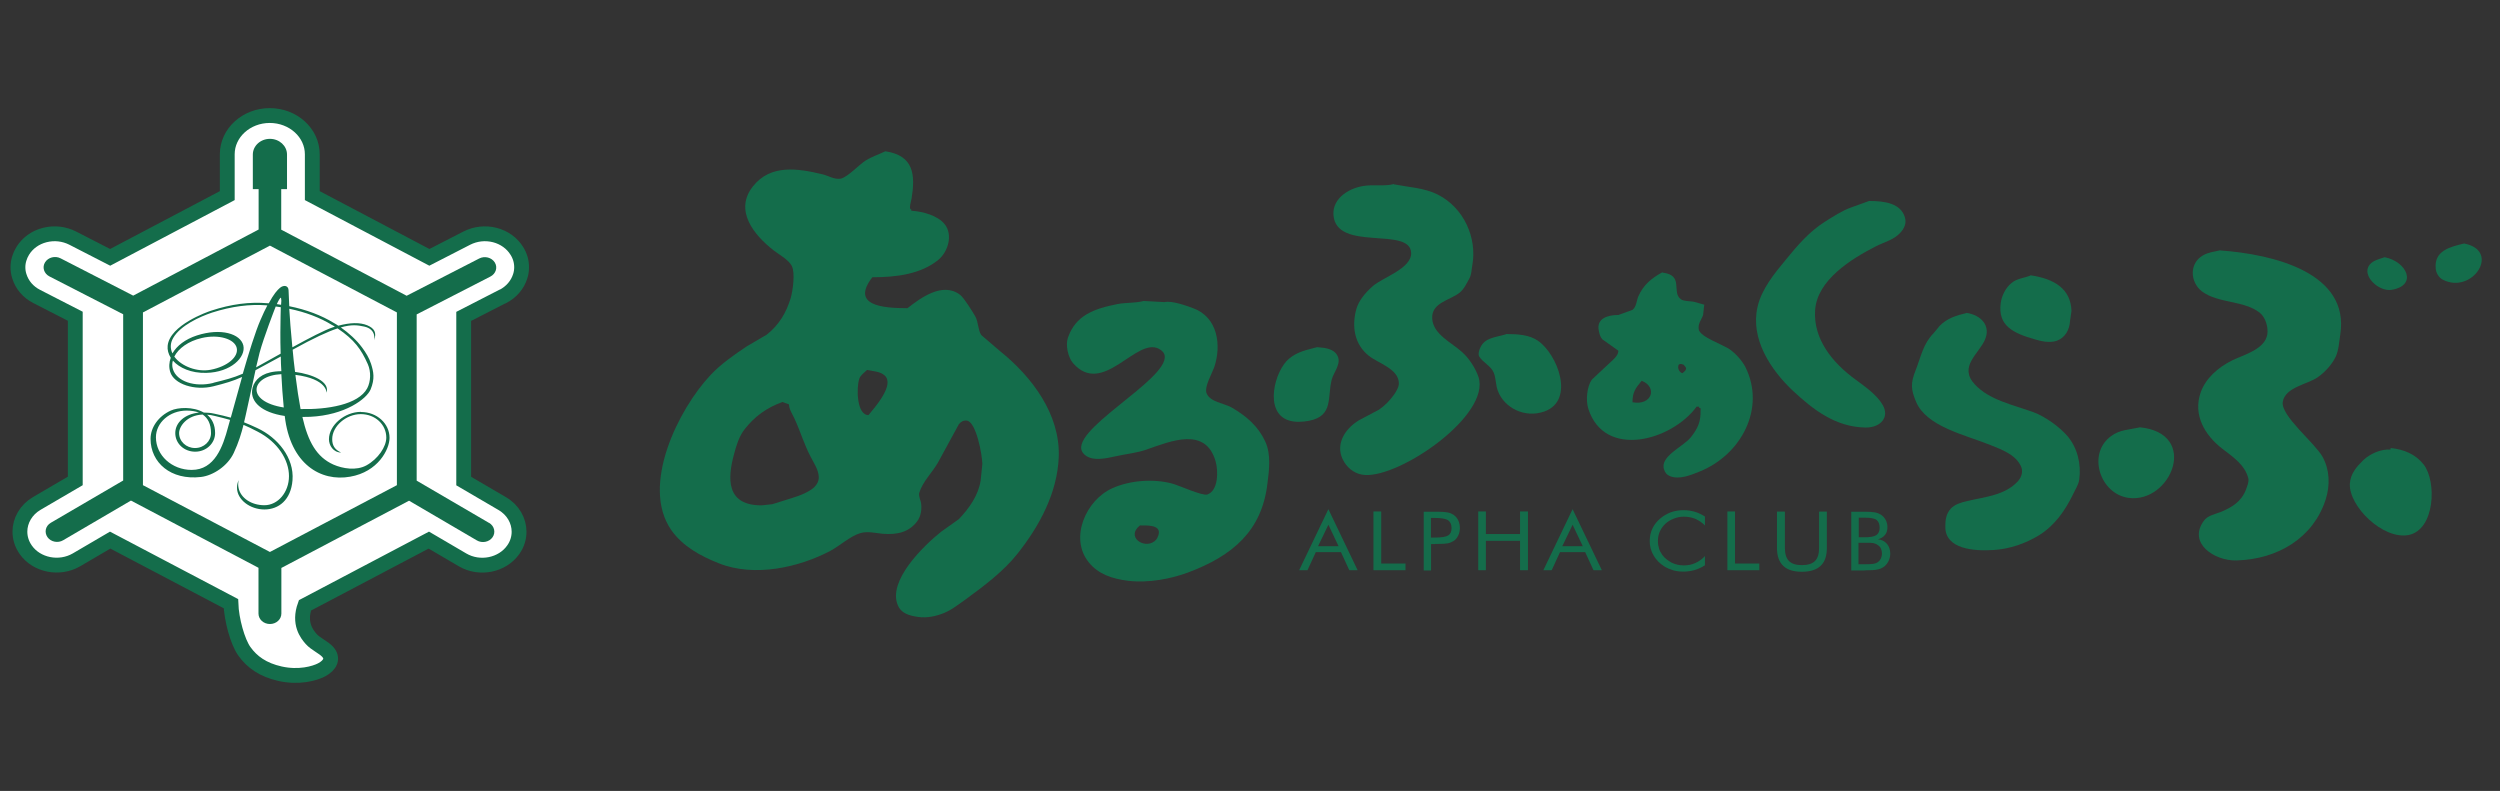 <?xml version="1.0" encoding="UTF-8"?>
<svg id="_レイヤー_1" data-name="レイヤー 1" xmlns="http://www.w3.org/2000/svg" width="177" height="56" viewBox="0 0 177 56">
  <rect x="0" y="0" width="177" height="56" fill="#333333" stroke="none"/>
  <g>
    <path d="m132.37,14.23c1.08,0,2.21.17,2.5,1.17.12.41-.05.78-.32,1.07-.46.51-1.12.66-1.72.96-1.79.91-4.18,2.41-4.32,4.53-.14,2.05,1.23,3.73,2.87,4.92.68.5,1.51,1.08,1.92,1.8.5.88-.18,1.6-1.21,1.59-2.15-.03-3.74-1.29-5.15-2.6-1.57-1.48-3.02-3.66-2.51-5.93.29-1.29,1.21-2.39,2.06-3.42.75-.92,1.62-1.93,2.68-2.6.6-.38,1.24-.8,1.91-1.04.42-.15.85-.3,1.27-.46Z" style="fill: #146d4b; stroke-width: 0px;"/>
    <g>
      <path d="m143.76,19.49c1.69.25,2.85.96,2.9,2.52-.03.23-.07.47-.1.71-.04.63-.34,1.19-.95,1.41-.51.17-1.1.03-1.6-.12-1.48-.43-2.57-.95-2.36-2.54.07-.54.35-1.09.75-1.42.41-.35.9-.35,1.37-.55Z" style="fill: #146d4b; stroke-width: 0px;"/>
      <path d="m139.22,22.15c1.07.16,1.73.93,1.32,1.89-.43,1.01-1.9,1.92-.72,3.18,1.02,1.1,2.67,1.43,4.14,1.96.84.31,1.87,1.05,2.43,1.71.7.84.97,1.98.82,3.06-.05.38-.29.72-.44,1.05-.54,1.11-1.27,2.19-2.41,2.9-.96.58-2.07.97-3.21,1.04-1.37.09-3.45-.05-3.42-1.67,0-.45.05-.88.37-1.24.28-.32.76-.46,1.16-.55,1.29-.31,2.69-.4,3.62-1.42.26-.3.37-.7.2-1.06-.4-.83-1.34-1.16-2.18-1.5-1.76-.71-4.5-1.29-5.24-3.05-.37-.87-.4-1.32-.03-2.24.38-.97.53-1.87,1.26-2.61.15-.17.29-.35.43-.52.53-.55,1.2-.75,1.92-.92Z" style="fill: #146d4b; stroke-width: 0px;"/>
    </g>
    <g>
      <path d="m98.68,13.05c1.09.21,2.16.25,3.1.72,1.86.93,2.81,3.07,2.46,5-.06.32-.05.64-.2.93-.19.34-.38.77-.71,1.03-.71.55-1.99.7-1.93,1.82.06,1.12,1.35,1.68,2.13,2.39.5.45.95,1.16,1.15,1.76.85,2.69-5.47,7.07-8.03,6.93-.66-.04-1.16-.41-1.47-.9-.71-1.13-.06-2.31,1.04-2.98.47-.25.95-.5,1.42-.75.41-.28.78-.67,1.05-1.05.16-.23.36-.54.35-.84-.04-1.01-1.47-1.39-2.14-1.93-1.01-.81-1.21-2.07-.87-3.3.17-.61.66-1.18,1.16-1.62.69-.61,2.74-1.24,2.72-2.34-.04-1.93-5.31-.05-5.5-2.7-.09-1.21,1.18-1.98,2.34-2.08.64-.06,1.35.05,1.94-.11Z" style="fill: #146d4b; stroke-width: 0px;"/>
      <path d="m106.61,23.65c.84,0,1.66.05,2.27.47,1.39.95,2.65,4.22.47,5.01-1.4.5-2.84-.26-3.29-1.43-.18-.44-.13-.91-.31-1.33-.21-.48-.75-.69-1.02-1.13-.08-.13-.03-.36.02-.49.29-.84,1.04-.84,1.87-1.08Z" style="fill: #146d4b; stroke-width: 0px;"/>
      <path d="m93.24,24.58c.58.04,1.18.1,1.45.6.3.57-.27,1.18-.4,1.68-.33,1.26.14,2.58-1.6,2.93-.47.09-1.02.12-1.46-.03-1.76-.58-.99-3.52.04-4.37.61-.5,1.2-.6,1.98-.81Z" style="fill: #146d4b; stroke-width: 0px;"/>
    </g>
    <path d="m117.7,19.3c1.56.18.61,1.39,1.31,1.89.21.15.62.12.89.17.25.07.5.14.76.21-.03.24-.05.49-.08.73-.11.33-.38.61-.31,1.02.08.53,1.7,1.07,2.19,1.41.44.31.87.8,1.1,1.23,1.48,2.93-.27,6.24-3.24,7.43-.6.24-1.43.6-2.11.31-.22-.09-.32-.25-.39-.45-.34-.94,1.36-1.62,1.89-2.29.49-.62.71-1.09.69-1.91,0-.11.04-.17-.1-.17v-.09h-.18c-1.77,2.42-6.53,3.73-7.67.14-.19-.6-.09-1.57.25-2.05.42-.39.84-.79,1.26-1.18.25-.23.62-.52.62-.87-.38-.27-.76-.54-1.14-.81-.15-.17-.21-.41-.25-.63-.16-.82.59-1.09,1.39-1.09.33-.12.67-.24,1-.36.29-.23.28-.66.42-.97.35-.79.91-1.27,1.71-1.7Zm1.49,6.52s-.18-.07-.18-.05c-.13,0-.19.05-.19.18-.04.16.12.47.32.47,0-.03.19-.17.19-.2.12-.19-.03-.26-.14-.41Zm-2.96,1.14c-.44.53-.65.8-.65,1.52,1.39.26,1.79-1.08.65-1.52Z" style="fill: #146d4b; stroke-width: 0px;"/>
    <path d="m62.68,10.71c2.03.3,2.13,1.68,1.86,3.35-.02.13-.23.77-.02.77v.09c.81.05,1.87.34,2.36.95.61.76.24,1.97-.46,2.54-1.23.99-2.92,1.22-4.66,1.22-1.54,2,.71,2.19,2.49,2.19.91-.71,2.48-1.89,3.72-.95.29.22.88,1.19,1.08,1.53.22.39.18.94.42,1.32.44.37.88.76,1.32,1.13,2.28,1.83,4.27,4.48,4.17,7.48-.09,2.57-1.38,4.93-2.92,6.87-.97,1.23-2.36,2.28-3.65,3.22-.58.41-1.09.83-1.76,1.06-.64.22-1.23.3-1.92.15-.53-.11-.95-.3-1.15-.79-.71-1.72,1.79-4.17,3.08-5.2.41-.29.83-.59,1.24-.88.75-.78,1.39-1.7,1.55-2.74.04-.39.08-.78.12-1.17-.01-.64-.43-2.97-1.09-3.07-.24-.04-.44.09-.57.25-.5.92-1,1.83-1.5,2.75-.41.7-1.06,1.32-1.3,2.09-.07.22.06.47.11.69.09.47,0,1.01-.28,1.37-.56.73-1.37.95-2.43.86-.52-.05-1.06-.19-1.56-.05-.72.2-1.49.92-2.16,1.27-2.17,1.14-5.32,1.89-7.88.87-1.29-.51-2.57-1.21-3.37-2.36-2.18-3.15.52-8.55,2.76-10.94.73-.79,1.72-1.48,2.61-2.07.47-.27.94-.55,1.4-.82.89-.71,1.37-1.56,1.68-2.55.16-.52.34-1.82.09-2.31-.24-.45-.85-.77-1.27-1.09-1.43-1.11-2.83-2.85-1.48-4.55,1.24-1.56,3.13-1.28,4.92-.85.4.09.82.38,1.28.31.48-.08,1.34-1.02,1.8-1.3.42-.26.9-.41,1.35-.63Zm-1.29,15.48c-.2.2-.46.36-.55.62-.21.57-.21,2.58.65,2.58.42-.52,1.89-2.15,1.14-2.81-.33-.29-.8-.29-1.24-.39Zm-5.99,2.27c-1.11.4-1.97,1.02-2.68,1.93-.39.49-.59,1.16-.75,1.76-.46,1.71-.59,3.63,1.95,3.63.25-.03.49-.05.74-.08.24-.07.48-.14.71-.22.72-.23,1.5-.42,2.1-.84.29-.21.51-.5.5-.87-.02-.51-.34-.97-.56-1.4-.47-.88-.73-1.8-1.15-2.71-.14-.3-.4-.7-.4-1.03-.15-.06-.3-.11-.46-.17Z" style="fill: #146d4b; stroke-width: 0px;"/>
    <g>
      <path d="m174.46,17.24c2.64.51.58,3.64-1.51,2.56-.29-.15-.47-.47-.5-.77-.13-1.29,1.02-1.55,2.01-1.79Z" style="fill: #146d4b; stroke-width: 0px;"/>
      <path d="m168.83,18.21c1.57.3,2.37,2,.49,2.31-.89.15-2.16-1.01-1.55-1.78.25-.31.69-.4,1.06-.53Z" style="fill: #146d4b; stroke-width: 0px;"/>
      <path d="m157.18,17.73c3.8.27,9.2,1.59,8.51,5.96-.09.55-.1,1.06-.31,1.54-.25.54-.76,1.12-1.3,1.49-.71.49-2.3.7-2.46,1.73-.16.98,2.26,2.9,2.81,3.88.51.91.56,2.02.22,3.06-.87,2.67-3.35,4.21-6.32,4.29-1.57.03-3.43-1.23-2.31-2.79.27-.39.76-.47,1.18-.63.84-.34,1.5-.76,1.82-1.61.08-.23.22-.53.16-.79-.24-.95-1.1-1.52-1.84-2.09-1.24-.95-2.08-2.39-1.54-3.96.34-1.01,1.24-1.8,2.23-2.29.83-.41,2.34-.78,2.5-1.87.07-.51-.14-1.19-.54-1.51-1.12-.88-2.93-.65-4.08-1.5-.86-.65-.94-2.02.1-2.58.38-.21.74-.23,1.18-.34Z" style="fill: #146d4b; stroke-width: 0px;"/>
      <path d="m151.49,30.25c4.28.43,2.21,5.4-.78,5-2.03-.27-2.96-3.12-1.25-4.37.63-.47,1.27-.45,2.03-.62Z" style="fill: #146d4b; stroke-width: 0px;"/>
      <path d="m169.26,31.72c.95.1,1.76.44,2.33,1.16.94,1.2.82,4.63-1.07,5-1.8.34-4.23-2.03-4.15-3.63.04-.71.48-1.21.96-1.68.47-.44,1.23-.79,1.92-.74,0-.04,0-.08.01-.11Z" style="fill: #146d4b; stroke-width: 0px;"/>
    </g>
    <path d="m80.98,21.31c.49.03.98.05,1.47.08.52-.12,1.57.26,2.02.43,1.75.63,2.03,2.63,1.49,4.2-.15.42-.7,1.36-.54,1.81.24.64,1.23.71,1.78,1.02,1.07.62,1.89,1.35,2.38,2.41.42.91.28,2,.15,3.01-.4,3.32-2.46,5.08-5.61,6.26-1.21.45-2.78.76-4.25.59-1.11-.14-2.1-.46-2.78-1.3-1.4-1.71-.21-4.43,1.68-5.26,1.2-.54,2.87-.69,4.23-.32.48.13,2.14.89,2.48.77.78-.27.78-1.65.59-2.33-.7-2.48-3.13-1.47-4.9-.85-.68.24-1.39.3-2.11.46-.7.15-1.81.44-2.35-.18-1.34-1.51,6.03-5.2,5.75-6.93-.03-.21-.2-.37-.4-.48-1.61-.87-3.98,3.43-6.09,1.01-.34-.39-.55-1.27-.36-1.8.54-1.57,1.82-2.05,3.5-2.38.61-.12,1.26-.06,1.86-.22Zm-.28,15.9c-1,.79.29,1.69,1.04,1.11.17-.13.26-.33.3-.53.12-.64-.84-.59-1.34-.59Z" style="fill: #146d4b; stroke-width: 0px;"/>
    <g>
      <path d="m94.77,38.67h-1.45l.73-1.52.72,1.52Zm-2.79,1.7h.59l.59-1.28h1.78l.59,1.28h.59l-2.07-4.32-2.07,4.32Z" style="fill: #146d4b; stroke-width: 0px;"/>
      <path d="m97.24,40.37v-4.16h.55v3.69h1.72v.47h-2.26Z" style="fill: #146d4b; stroke-width: 0px;"/>
      <path d="m101.31,36.67h.28c.46,0,.77.06.93.16.16.11.25.29.25.56,0,.25-.08.42-.24.52-.16.1-.48.15-.94.15h-.28v-1.39Zm.28,1.84h.15c.34,0,.59-.01.75-.04.16-.03.29-.09.41-.16.15-.09.26-.22.34-.39.08-.16.12-.35.12-.54s-.04-.38-.12-.55c-.08-.16-.2-.29-.34-.39-.12-.07-.25-.13-.41-.16-.16-.03-.41-.05-.74-.05h-.95v4.16h.52v-1.87h.28Z" style="fill: #146d4b; stroke-width: 0px;"/>
      <path d="m104.66,40.37v-4.16h.54v1.6h2.42v-1.6h.56v4.16h-.56v-2.08h-2.42v2.08h-.54Z" style="fill: #146d4b; stroke-width: 0px;"/>
      <path d="m112.06,38.67h-1.45l.73-1.52.72,1.52Zm-2.79,1.7h.59l.59-1.28h1.78l.59,1.28h.59l-2.07-4.32-2.07,4.32Z" style="fill: #146d4b; stroke-width: 0px;"/>
      <path d="m120.72,37.21c-.22-.22-.45-.37-.7-.48-.25-.1-.52-.15-.82-.15-.24,0-.47.05-.7.14-.23.09-.43.21-.6.37-.17.16-.3.35-.39.55-.09.21-.13.43-.13.67,0,.19.03.37.08.53.05.16.13.31.23.45.18.24.41.41.67.55.27.13.55.19.86.19.29,0,.56-.05.81-.17.25-.11.48-.27.68-.49v.65c-.23.15-.47.26-.73.34-.26.07-.53.11-.81.11-.24,0-.47-.03-.7-.09-.23-.07-.44-.16-.64-.28-.33-.21-.58-.47-.76-.78-.18-.31-.27-.64-.27-1.01,0-.32.06-.61.18-.87.12-.26.3-.5.54-.71.23-.2.49-.35.77-.46.28-.1.59-.15.92-.15.26,0,.52.04.77.11.25.07.49.19.73.34v.64Z" style="fill: #146d4b; stroke-width: 0px;"/>
      <path d="m122.3,40.37v-4.16h.54v3.69h1.72v.47h-2.27Z" style="fill: #146d4b; stroke-width: 0px;"/>
      <path d="m125.82,36.22h.55v2.58c0,.42.1.73.29.92.2.2.5.29.92.29s.73-.1.92-.29c.2-.2.29-.5.29-.92v-2.58h.55v2.58c0,.56-.14.98-.44,1.26-.29.28-.74.42-1.33.42s-1.03-.14-1.32-.42c-.29-.28-.44-.7-.44-1.26v-2.58Z" style="fill: #146d4b; stroke-width: 0px;"/>
      <path d="m132.02,38.43h.16c.2,0,.35,0,.44.02.1.02.18.05.25.09.12.07.22.15.28.26.06.11.09.24.09.4,0,.13-.03.25-.08.36-.06.11-.13.19-.22.25-.08.05-.18.09-.31.11-.13.02-.34.03-.63.03h-.42v-1.52h.42Zm0,1.95c.45,0,.76-.02.95-.07.19-.04.35-.13.48-.24.12-.11.21-.24.28-.39.06-.15.1-.31.1-.48,0-.28-.08-.51-.23-.69-.15-.18-.37-.3-.64-.33.22-.06.38-.16.5-.31.12-.15.17-.33.17-.55,0-.18-.04-.35-.12-.5-.08-.15-.19-.28-.34-.38-.12-.07-.25-.13-.41-.16-.16-.03-.4-.05-.74-.05h-.95v4.16h.95Zm0-3.73c.41,0,.69.05.84.16.14.11.22.29.22.56,0,.24-.08.41-.24.52-.16.1-.43.15-.82.15h-.42v-1.39h.42Z" style="fill: #146d4b; stroke-width: 0px;"/>
    </g>
  </g>
  <g>
    <path d="m35.6,20.99c.6-.31,1.04-.82,1.23-1.43.07-.21.1-.43.1-.64,0-.4-.11-.8-.34-1.16-.34-.55-.9-.95-1.56-1.12-.67-.17-1.37-.09-1.98.22l-2.65,1.36-8.29-4.37v-2.93c0-1.51-1.35-2.74-3.01-2.74s-3.01,1.23-3.01,2.74v2.93l-8.29,4.37-2.65-1.36c-.61-.31-1.31-.39-1.98-.22-.67.17-1.22.57-1.56,1.12-.22.36-.34.76-.34,1.16,0,.21.03.43.1.64.19.61.62,1.12,1.23,1.43,0,0,1.43.73,2.73,1.4v11.66c-1.29.75-2.72,1.59-2.72,1.59-.77.45-1.2,1.22-1.2,2,0,.44.13.88.41,1.28.77,1.1,2.38,1.42,3.59.72,0,0,1.14-.67,2.39-1.4l8.55,4.5c.04,1.13.47,2.7.95,3.37.54.76,1.32,1.32,2.53,1.59,1.34.3,2.45-.02,2.93-.27.63-.33.87-.83.42-1.3-.28-.3-.85-.55-1.14-.88-.32-.36-.91-1.11-.45-2.39l8.77-4.62,2.39,1.4c1.21.71,2.82.38,3.59-.72.28-.39.41-.84.41-1.27,0-.78-.42-1.55-1.2-2,0,0-1.39-.81-2.72-1.59v-11.66c1.3-.67,2.73-1.4,2.73-1.4Z" style="fill: #fff; stroke: #146d4b; stroke-width: 1.05px;"/>
    <path d="m34.62,37.02l-5.12-2.99v-11.77l5.22-2.68c.39-.2.53-.65.31-1-.22-.35-.71-.48-1.1-.28l-5.14,2.64-8.88-4.68v-2.87h.41v-2.45c0-.61-.54-1.11-1.21-1.11s-1.21.5-1.21,1.11v2.45h.41v2.86l-8.88,4.68-5.14-2.64c-.39-.2-.88-.07-1.1.28-.22.35-.08.8.31,1l5.22,2.68v11.77l-5.12,2.99c-.38.22-.48.67-.24,1.02.24.34.74.44,1.11.22l4.8-2.81,9.03,4.76v3.24c0,.41.36.74.81.74s.81-.33.81-.74v-3.23h0l9.04-4.76,4.8,2.81c.37.22.87.12,1.11-.22.24-.34.13-.8-.24-1.02Zm-6.52-2.67c-.77.41-8.22,4.33-8.99,4.73-.77-.41-8.22-4.33-8.99-4.73v-12.23c.77-.41,8.22-4.33,8.99-4.73.77.41,8.22,4.33,8.99,4.73v12.23Z" style="fill: #146d4b; stroke-width: 0px;"/>
    <path d="m25.55,29.16c-1.14,0-2.26.94-2.26,1.94,0,.42.29.93.86.94-.46-.21-.63-.51-.63-.95,0-.92.99-1.77,2.02-1.77s1.81.74,1.81,1.66c0,.65-.58,1.51-1.41,1.97-.72.39-1.68.23-2.34-.06-1.18-.53-1.79-1.61-2.19-3.37.18,0,.36,0,.55-.01,2.48-.12,4-1.27,4.28-1.94.31-.76.21-1.24.03-1.81-.13-.41-.37-.8-.63-1.15-.4-.54-.93-1.02-1.51-1.43.77-.22,1.18-.16,1.65-.06.9.19.71.97.71.97.19-.55.02-.84-.49-1.06-.51-.21-1.19-.2-2.05.03-.09-.06-.19-.13-.29-.18-.91-.56-1.98-.96-3.18-1.2-.03-.63-.04-1.02-.05-1.13-.01-.33-.33-.4-.61-.17-.19.16-.44.44-.79,1.09-.03,0-.06,0-.08,0-1.27-.11-2.58.06-3.98.52-.29.09-2.95,1.03-3.1,2.49-.03.29.05.58.22.85-.12.33-.14.67-.04,1,.26.87,1.74,1.35,3.06,1.02.87-.22,1.36-.36,2.03-.66-.31,1.09-.6,2.14-.8,2.88-.34-.09-.71-.19-1.16-.28-.26-.06-.51-.08-.75-.08-.76-.44-1.84-.37-2.34-.14-.86.39-1.43,1.18-1.43,2,0,1.68,1.43,2.95,3.57,2.7.86-.1,1.89-.78,2.32-1.7.34-.72.55-1.42.69-1.99.29.12.6.27,1,.48,1.44.74,2.22,2.01,2.22,3.15s-.78,2.06-1.74,2.06c-.9,0-1.68-.49-1.83-1.23-.04-.19-.03-.37.01-.55-.08.17-.12.35-.12.54,0,.85.93,1.54,1.94,1.54s1.88-.67,1.99-2.07c.13-1.59-1.05-3.02-2.49-3.69-.34-.16-.64-.29-.94-.41.05-.19.09-.37.12-.52.14-.6.43-2,.69-3.17.46-.25,1.04-.56,1.79-.97,0,.34.02.69.04,1.04-.28,0-.55.03-.77.08-.84.19-1.24.73-1.3,1.27-.09.8.63,1.57,2.31,1.82.39,3.42,2.56,4.67,4.63,4.3,1.97-.34,2.79-1.93,2.79-2.75,0-1.01-.89-1.83-2.02-1.83Zm-10.61,1.5c0,.58-.5,1.06-1.13,1.06s-1.13-.47-1.13-1.06c0-.45.52-1.26,1.67-1.31.37.25.59.67.59,1.31Zm1.21-.43c-.37,1.4-.95,3.04-2.58,3.04-1.4,0-2.53-1.03-2.53-2.31,0-1.04.97-1.89,2.17-1.89.33,0,.63.05.88.14-1,.1-1.68.7-1.68,1.45s.63,1.32,1.41,1.32,1.41-.59,1.41-1.32c0-.6-.23-1.02-.57-1.3.17.01.36.04.55.09.44.11.78.19,1.08.28-.05.2-.1.37-.14.5Zm9.89-4.45c.24.54.21,1.23-.04,1.71-.62,1.16-2.84,1.52-4.72,1.47-.13-.7-.25-1.48-.36-2.37,0-.02,0-.03,0-.05,2.27.29,2.2,1.27,2.2,1.27.25-.79-.98-1.31-2.23-1.48-.07-.56-.13-1.08-.17-1.57,1.5-.83,2.48-1.28,3.18-1.51,1.19.8,1.68,1.49,2.14,2.53Zm-2.5-2.76c.06.04.11.07.17.11-.05.02-.1.03-.16.05-.55.18-1.71.78-2.85,1.41-.11-1.13-.18-2.05-.22-2.73,1.16.24,2.19.63,3.06,1.17Zm-3.65-1.94s.03.1.03.21c0,.1-.01.2-.02.29-.1-.01-.19-.03-.3-.05.1-.22.23-.46.29-.45Zm-4.78,6.03c-1.33.33-2.61-.11-2.87-.98-.06-.2-.06-.4,0-.6.46.52,1.3.9,2.37.87,1.73-.04,2.81-1.1,2.62-1.94-.2-.83-1.59-1.26-3.29-.71-.83.27-1.42.73-1.73,1.27-.16-.33-.17-.71.05-1.09.51-.89,1.91-1.52,2.76-1.8,1.38-.44,2.65-.61,3.9-.51,0,0,0,0,.01,0-.15.28-.31.62-.49,1.04-.35.8-.82,2.31-1.25,3.8-.69.3-1.27.44-2.08.64Zm-2.77-1.86c.29-.58.99-1.1,1.95-1.32,1.2-.28,2.32.07,2.47.7.15.62-.64,1.32-1.85,1.55-.96.18-2.07-.25-2.56-.92Zm5.79.76c.09-.4.18-.77.25-1.04.3-1.1,1.04-3.01,1.13-3.24,0-.01,0-.02.01-.03.12.02.24.03.36.05,0,.22-.03.87-.03,1.79,0,.45,0,.96.02,1.5-.7.39-1.34.75-1.74.97Zm.04,1.48c.07-.46.62-.94,1.75-1,.04.77.09,1.57.17,2.36-1.34-.21-2-.77-1.92-1.36Z" style="fill: #146d4b; stroke-width: 0px;"/>
  </g>
</svg>
